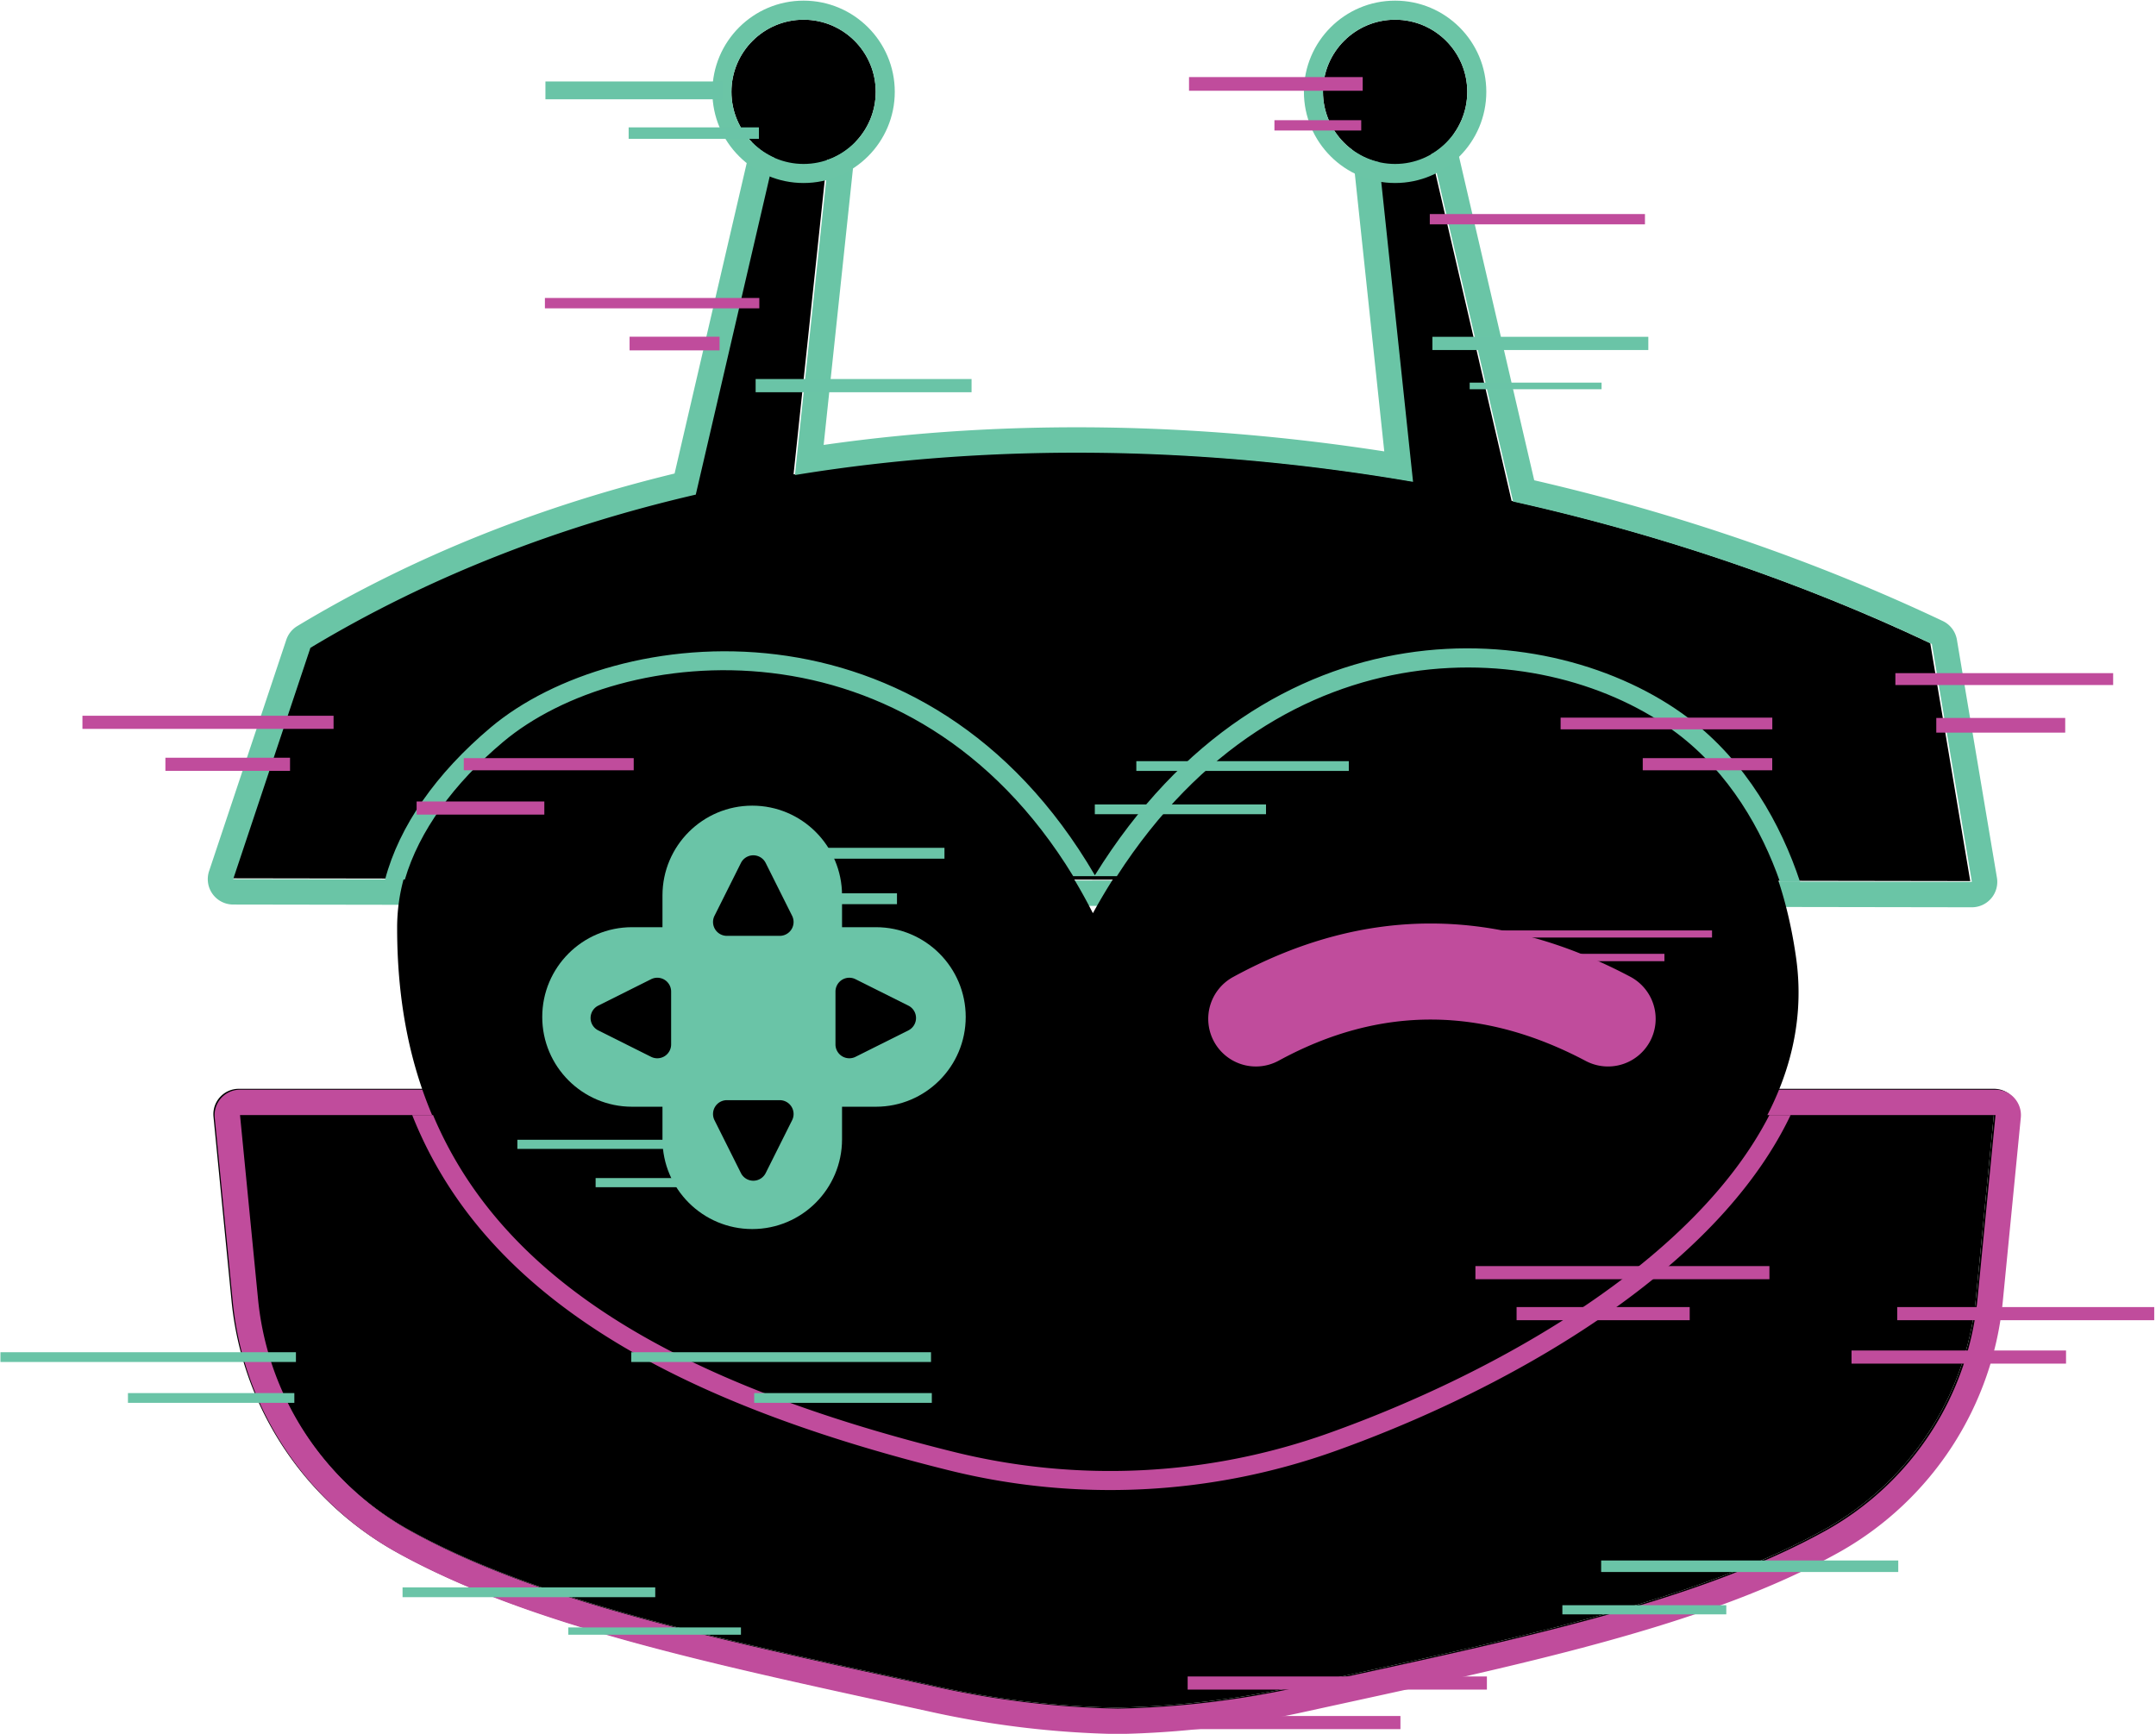 <svg viewBox="0 0 649 522" xmlns="http://www.w3.org/2000/svg" xml:space="preserve" style="fill-rule:evenodd;clip-rule:evenodd;stroke-linejoin:round;stroke-miterlimit:2"><path d="M455.016 150.781c44.66 9.94 87.407 24.579 126.03 42.866l12.044 71.614-523.263-.826 23.24-69.62c35.75-21.53 74.988-36.627 115.977-46.122L232.972 45.71l16.559-3.385-10.653 100.484c60.979-10.007 124.798-8.47 186.036 2.044l-12.016-113.34 14.244-.704 27.874 119.973Z"/><path d="M925.125 443.726c18.971 4.373 37.123 10.666 53.58 18.459a3.334 3.334 0 0 1 1.861 2.46l5.248 31.21a3.333 3.333 0 0 1-3.292 3.886l-228.05-.36a3.33 3.33 0 0 1-3.156-4.388l10.127-30.342a3.338 3.338 0 0 1 1.442-1.801c15.29-9.207 32.014-15.772 49.486-20.012l9.961-42.87a3.333 3.333 0 0 1 2.579-2.511l7.217-1.476a3.335 3.335 0 0 1 3.983 3.617l-4.187 39.49c24.18-3.468 49.261-2.919 73.532.848l-4.776-45.049a3.331 3.331 0 0 1 3.15-3.681l6.208-.307a3.332 3.332 0 0 1 3.411 2.575l11.676 50.252Zm-2.774 2.789-12.148-52.287-6.208.307 5.237 49.396c-26.689-4.582-54.503-5.252-81.079-.891l4.643-43.793-7.217 1.475-10.428 44.883c-17.864 4.138-34.965 10.718-50.546 20.101l-10.128 30.342 228.05.36-5.249-31.211c-16.833-7.97-35.463-14.35-54.927-18.682Z" style="fill:#6ac5a6" transform="translate(-1661.328 -873.752) scale(2.295)"/><circle cx="829.936" cy="406.587" r="9.462" transform="translate(-1662.81 -905.472) scale(2.295)"/><path d="M829.936 394.625c6.602 0 11.962 5.36 11.962 11.962 0 6.602-5.36 11.962-11.962 11.962-6.603 0-11.963-5.36-11.963-11.962 0-6.602 5.36-11.962 11.963-11.962Zm0 2.5c-5.223 0-9.463 4.24-9.463 9.462 0 5.222 4.24 9.462 9.463 9.462 5.222 0 9.462-4.24 9.462-9.462 0-5.222-4.24-9.462-9.462-9.462Z" style="fill:#6bc5a6" transform="translate(-1662.81 -905.472) scale(2.295)"/><circle cx="829.936" cy="406.587" r="9.462" transform="translate(-1484.745 -905.472) scale(2.295)"/><path d="M829.936 394.625c6.602 0 11.962 5.36 11.962 11.962 0 6.602-5.36 11.962-11.962 11.962-6.603 0-11.963-5.36-11.963-11.962 0-6.602 5.36-11.962 11.963-11.962Zm0 2.5c-5.223 0-9.463 4.24-9.463 9.462 0 5.222 4.24 9.462 9.463 9.462 5.222 0 9.462-4.24 9.462-9.462 0-5.222-4.24-9.462-9.462-9.462Z" style="fill:#6bc5a6" transform="translate(-1484.745 -905.472) scale(2.295)"/><path d="M336.043 521.774a285.594 285.594 0 0 1-56.84-6.815c-64.363-14.075-120.457-25.568-160.746-48.183a97.363 97.363 0 0 1-48.76-75.14L64.265 336.2a7.655 7.655 0 0 1 1.948-5.883 7.64 7.64 0 0 1 5.666-2.51h528.329c2.159 0 4.217.911 5.665 2.51a7.655 7.655 0 0 1 1.948 5.883l-5.431 55.436a97.363 97.363 0 0 1-48.76 75.14c-40.29 22.615-96.384 34.108-160.747 48.183a285.594 285.594 0 0 1-56.84 6.815Zm264.165-186.32H71.878l5.43 55.438a89.72 89.72 0 0 0 44.894 69.217c39.75 22.31 95.144 33.493 158.647 47.379a277.84 277.84 0 0 0 55.194 6.636 277.84 277.84 0 0 0 55.195-6.636c63.503-13.886 118.897-25.07 158.647-47.38a89.72 89.72 0 0 0 44.894-69.216l5.429-55.437Z"/><path d="M336.043 514.124a277.84 277.84 0 0 1-55.194-6.636c-63.503-13.886-118.897-25.07-158.647-47.38a89.72 89.72 0 0 1-44.895-69.216l-5.428-55.437h528.329l-5.429 55.437a89.72 89.72 0 0 1-44.894 69.217c-39.75 22.31-95.144 33.493-158.647 47.379a277.84 277.84 0 0 1-55.195 6.636Z"/><path d="M870.435 608.2a124.37 124.37 0 0 1-24.708-2.969c-28.05-6.133-52.497-11.142-70.056-20.998a42.433 42.433 0 0 1-21.251-32.748l-2.367-24.16a3.336 3.336 0 0 1 3.318-3.658h230.258a3.336 3.336 0 0 1 3.318 3.658l-2.367 24.16a42.433 42.433 0 0 1-21.251 32.748c-17.559 9.856-42.006 14.865-70.056 20.998a124.37 124.37 0 0 1-24.838 2.969Zm.065-3.332a121.09 121.09 0 0 0 24.055-2.892c27.676-6.052 51.818-10.926 69.142-20.649a39.102 39.102 0 0 0 19.566-30.166L985.629 527H755.371l2.366 24.161a39.102 39.102 0 0 0 19.566 30.166c17.324 9.723 41.466 14.597 69.142 20.649a121.09 121.09 0 0 0 24.055 2.892Z" style="fill:#c04c9c" transform="translate(-1661.328 -873.752) scale(2.295)"/><path d="M119.547 279.437c-.044-20.763 11.294-39.312 31.527-56.316 36.866-30.98 131.145-39.916 177.911 51.81 49.195-89.252 134.782-85.007 175.36-54.396 24.233 18.278 33.154 45.28 36.33 67.931 11.8 84.177-122.693 144.6-190.025 156.01a89.127 89.127 0 0 1-32.589-.504c-132.035-26.745-198.514-73.002-198.514-164.535Z"/><path d="M774.717 496.438c1.857-7.014 6.704-13.937 13.878-19.966 16.295-13.694 57.226-18.253 79.22 19.414 22.734-36.693 59.949-34.133 77.858-20.623 7.56 5.703 12.16 13.986 14.639 21.494h-2.636c-2.373-6.811-6.659-14.331-13.509-19.498-16.896-12.746-51.699-15.003-73.467 18.744h-5.728c-21.135-34.657-59.399-30.533-74.769-17.617-6.505 5.467-11.041 11.736-12.891 18.052h-2.595Z" style="fill:#6ac4a7" transform="translate(-1662.055 -874.54) scale(2.295)"/><path d="M959.07 527.344c-2.101 4.414-5.011 8.611-8.535 12.561-12.554 14.072-32.979 25.004-51.162 31.503a87.74 87.74 0 0 1-50.759 2.526c-37.872-9.403-61.272-23.736-70.341-46.59h2.734c9.107 21.637 31.886 35.145 68.211 44.164a85.238 85.238 0 0 0 49.313-2.454c22.259-7.956 47.991-22.627 57.752-41.71h2.787Z" style="fill:#c04c9c" transform="translate(-1662.055 -874.54) scale(2.295)"/><path d="M834.056 506.358v23.27c0 4.728-3.838 8.567-8.566 8.567-4.728 0-8.567-3.839-8.567-8.567v-23.27c0-4.728 3.839-8.567 8.567-8.567s8.566 3.839 8.566 8.567Z" style="fill:#6ac4a7" transform="matrix(3.155 0 0 3.155 -2377.975 -1327.973)"/><path d="M834.056 506.358v23.27c0 4.728-3.838 8.567-8.566 8.567-4.728 0-8.567-3.839-8.567-8.567v-23.27c0-4.728 3.839-8.567 8.567-8.567s8.566 3.839 8.566 8.567Z" style="fill:#6ac4a7" transform="matrix(0 3.155 -3.155 0 1861.231 -2298.243)"/><path d="M223.033 259.813a4.166 4.166 0 0 1 7.455 0l7.957 15.914a4.17 4.17 0 0 1-3.728 6.03h-15.915a4.17 4.17 0 0 1-3.726-6.03l7.957-15.914Zm7.455 93.361a4.171 4.171 0 0 1-3.729 2.304 4.17 4.17 0 0 1-3.726-2.304l-7.957-15.915a4.17 4.17 0 0 1 3.726-6.032h15.915a4.17 4.17 0 0 1 3.729 6.032l-7.958 15.915Zm42.953-50.408a4.168 4.168 0 0 1 0 7.452l-15.915 7.96a4.17 4.17 0 0 1-6.03-3.728v-15.915a4.17 4.17 0 0 1 1.976-3.545 4.17 4.17 0 0 1 4.054-.181l15.915 7.957Zm-93.361 7.452a4.165 4.165 0 0 1 0-7.452l15.915-7.957a4.17 4.17 0 0 1 4.054.18 4.17 4.17 0 0 1 1.976 3.546v15.915a4.168 4.168 0 0 1-6.03 3.728l-15.915-7.96Z"/><path d="M892.388 519.864a6.253 6.253 0 0 1-8.48-2.493 6.253 6.253 0 0 1 2.493-8.48c17.369-9.476 34.737-9.231 52.105-.037a6.253 6.253 0 0 1 2.6 8.448 6.253 6.253 0 0 1-8.448 2.599c-13.423-7.105-26.846-7.361-40.27-.037Z" style="fill:#c04c9c" transform="translate(-1663.113 -873.752) scale(2.295)"/><path style="fill:#6ac4a7" d="M795.979 391.483h23.297v3.022h-23.297z" transform="matrix(2.288 0 0 1.775 -1657.015 -670.355)"/><path style="fill:#6ac4a7" d="M795.979 391.483h23.297v3.022h-23.297z" transform="matrix(1.683 0 0 1.141 -1150.395 -408.334)"/><path style="fill:#6ac4a7" d="M795.979 391.483h23.297v3.022h-23.297z" transform="matrix(2.79 0 0 1.316 -1993.32 -401.078)"/><path style="fill:#6ac4a7" d="M795.979 391.483h23.297v3.022h-23.297z" transform="matrix(2.79 0 0 1.316 -1789.6 -413.788)"/><path style="fill:#6ac4a7" d="M795.979 391.483h23.297v3.022h-23.297z" transform="matrix(1.704 0 0 .658 -913.944 -142.398)"/><path style="fill:#6ac4a7" d="M795.979 391.483h23.297v3.022h-23.297z" transform="matrix(2.746 0 0 .972 -1843.701 -151.358)"/><path style="fill:#6ac4a7" d="M795.979 391.483h23.297v3.022h-23.297z" transform="matrix(2.212 0 0 .972 -1431.142 -138.325)"/><path style="fill:#6ac4a7" d="M795.979 391.483h23.297v3.022h-23.297z" transform="matrix(3.873 0 0 .972 -2892.803 26.593)"/><path style="fill:#6ac4a7" d="M795.979 391.483h23.297v3.022h-23.297z" transform="matrix(2.295 0 0 .972 -1599.74 38.894)"/><path style="fill:#6ac4a7" d="M795.979 391.483h23.297v3.022h-23.297z" transform="matrix(2.409 0 0 .911 -1761.774 -13.492)"/><path style="fill:#6ac4a7" d="M795.979 391.483h23.297v3.022h-23.297z" transform="matrix(1.428 0 0 .911 -957.365 -1.96)"/><path style="fill:#6ac4a7" d="M795.979 391.483h23.297v3.022h-23.297z" transform="matrix(-1.507 0 0 1.082 1483.844 -168.33)"/><path style="fill:#6ac4a7" d="M795.979 391.483h23.297v3.022h-23.297z" transform="matrix(-.893 0 0 1.082 980.819 -154.637)"/><path style="fill:#6ac4a7" d="M795.979 391.483h23.297v3.022h-23.297z" transform="matrix(3.818 0 0 .972 -3038.913 26.593)"/><path style="fill:#6ac4a7" d="M795.979 391.483h23.297v3.022h-23.297z" transform="matrix(2.15 0 0 .972 -1672.84 38.894)"/><path style="fill:#6ac4a7" d="M795.979 391.483h23.297v3.022h-23.297z" transform="matrix(3.265 0 0 .972 -2477.694 97.4)"/><path style="fill:#6ac4a7" d="M795.979 391.483h23.297v3.022h-23.297z" transform="matrix(2.231 0 0 .727 -1604.763 205.36)"/><path style="fill:#6ac4a7" d="M795.979 391.483h23.297v3.022h-23.297z" transform="matrix(2.118 0 0 .911 -1215.578 126.64)"/><path style="fill:#6ac4a7" d="M795.979 391.483h23.297v3.022h-23.297z" transform="matrix(3.839 0 0 1.148 -2573.785 20.391)"/><path style="fill:#c04c9c" d="M795.676 419.239h28.123v1.36h-28.123z" transform="translate(-1662.048 -872.443) scale(2.295)"/><path style="fill:#c04c9c" d="M795.676 419.239h28.123v1.36h-28.123z" transform="matrix(.963 0 0 3.027 -576.72 -1167.665)"/><path style="fill:#c04c9c" d="M795.676 419.239h28.123v1.36h-28.123z" transform="matrix(1.859 0 0 3.027 -1121.241 -1245.83)"/><path style="fill:#c04c9c" d="M795.676 419.239h28.123v1.36h-28.123z" transform="matrix(.929 0 0 2.281 -355.552 -920.095)"/><path style="fill:#c04c9c" d="M795.676 419.239h28.123v1.36h-28.123z" transform="matrix(2.303 0 0 2.281 -1402.043 -891.84)"/><path style="fill:#c04c9c" d="M795.676 419.239h28.123v1.36h-28.123z" transform="matrix(2.331 0 0 2.632 -1284.175 -900.774)"/><path style="fill:#c04c9c" d="M795.676 419.239h28.123v1.36h-28.123z" transform="matrix(1.38 0 0 3.249 -515.172 -1145.954)"/><path style="fill:#c04c9c" d="M795.676 419.239h28.123v1.36h-28.123z" transform="matrix(2.266 0 0 2.592 -1333.227 -870.608)"/><path style="fill:#c04c9c" d="M795.676 419.239h28.123v1.36h-28.123z" transform="matrix(1.386 0 0 2.689 -608.306 -899.081)"/><path style="fill:#c04c9c" d="M795.676 419.239h28.123v1.36h-28.123z" transform="matrix(-2.266 0 0 1.573 2318.358 -379.336)"/><path style="fill:#c04c9c" d="M795.676 419.239h28.123v1.36h-28.123z" transform="matrix(-1.765 0 0 1.631 1905.392 -396.61)"/><path style="fill:#c04c9c" d="M795.676 419.239h28.123v1.36h-28.123z" transform="matrix(1.819 0 0 2.689 -1307.73 -899.081)"/><path style="fill:#c04c9c" d="M795.676 419.239h28.123v1.36h-28.123z" transform="matrix(1.367 0 0 2.906 -962.278 -977.007)"/><path style="fill:#c04c9c" d="M795.676 419.239h28.123v1.36h-28.123z" transform="matrix(2.688 0 0 2.906 -2113.961 -1002.817)"/><path style="fill:#c04c9c" d="M795.676 419.239h28.123v1.36h-28.123z" transform="matrix(1.334 0 0 2.906 -1011.642 -990.18)"/><path style="fill:#c04c9c" d="M795.676 419.239h28.123v1.36h-28.123z" transform="matrix(3.203 0 0 2.906 -2191.043 -713.574)"/><path style="fill:#c04c9c" d="M795.676 419.239h28.123v1.36h-28.123z" transform="matrix(2.59 0 0 2.906 -1712.08 -701.671)"/><path style="fill:#c04c9c" d="M795.676 419.239h28.123v1.36h-28.123z" transform="matrix(1.853 0 0 2.906 -1017.865 -824.788)"/><path style="fill:#c04c9c" d="M795.676 419.239h28.123v1.36h-28.123z" transform="matrix(3.147 0 0 2.906 -2059.861 -837.125)"/><path style="fill:#c04c9c" d="M795.676 419.239h28.123v1.36h-28.123z" transform="matrix(2.751 0 0 2.906 -1617.805 -824.788)"/><path style="fill:#c04c9c" d="M795.676 419.239h28.123v1.36h-28.123z" transform="matrix(2.296 0 0 2.906 -1269.526 -811.713)"/></svg>